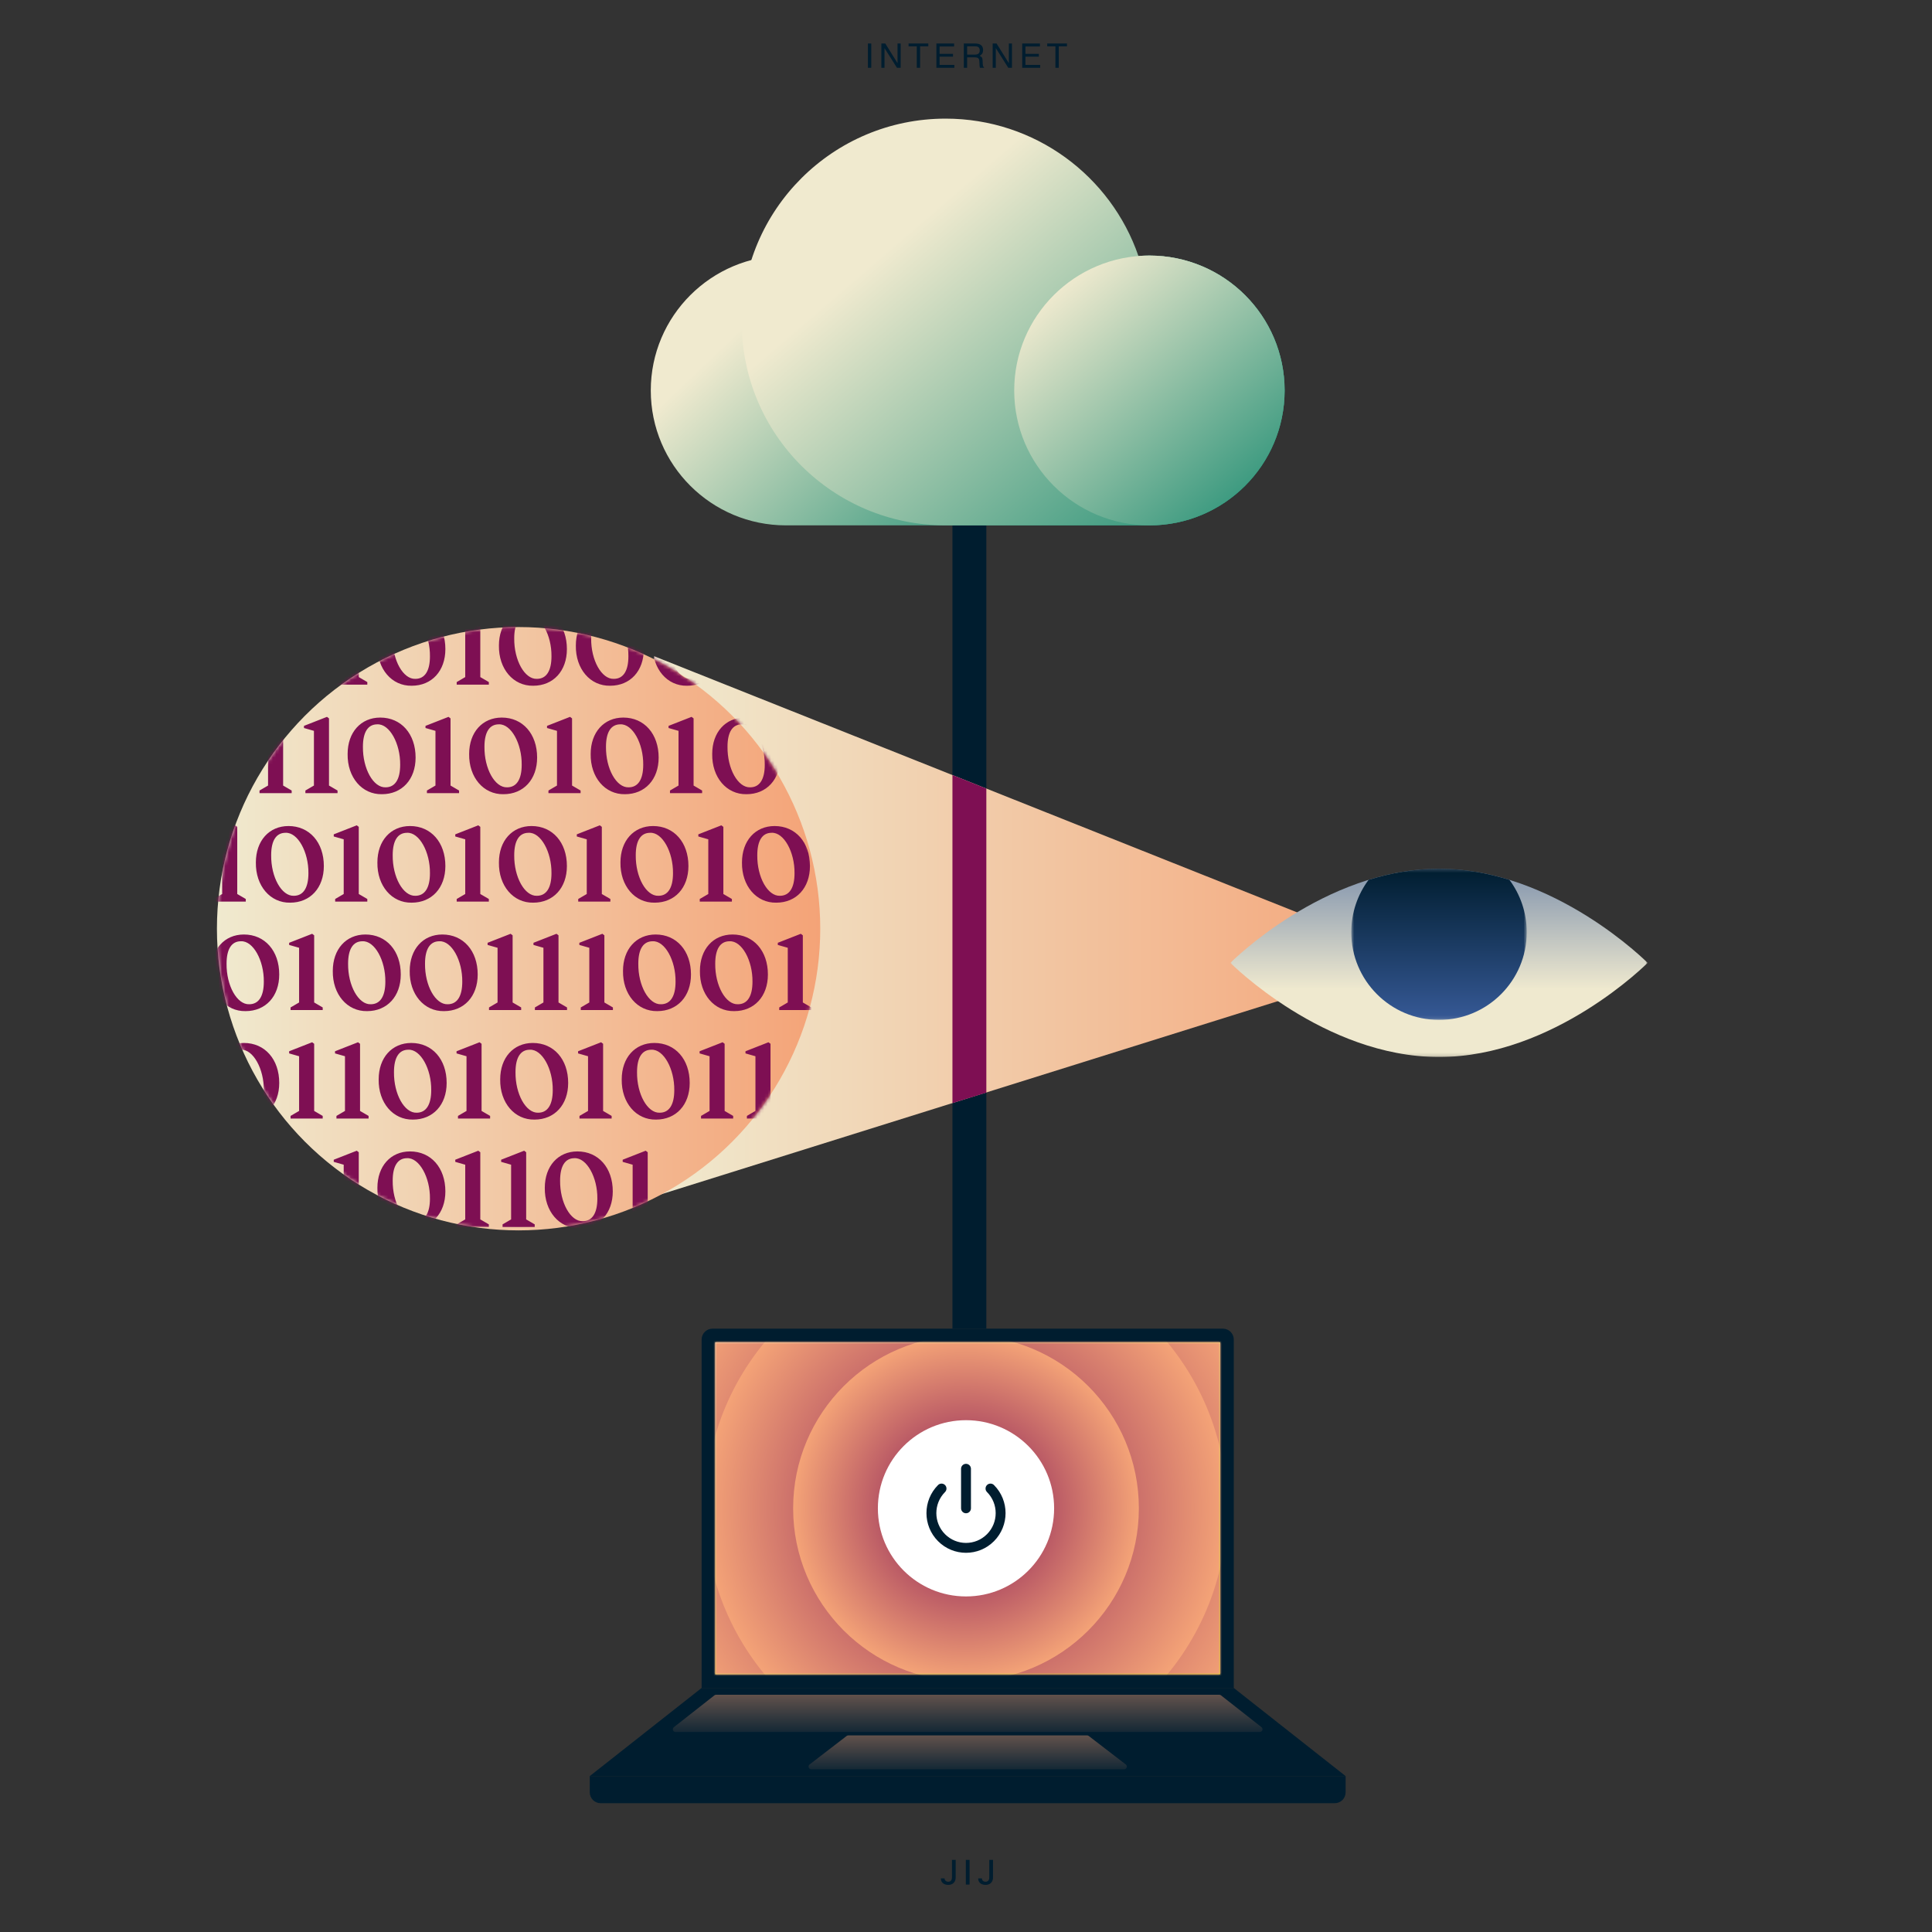 <?xml version="1.0" encoding="utf-8"?>
<svg xmlns="http://www.w3.org/2000/svg" width="570" height="570" viewBox="0 0 570 570" fill="none">
<rect x="0" y="0" width="570" height="570" fill="#333333" stroke="none"/>
<g clip-path="url(#clip0_0_1605)">
<path d="M280.86 548.727H281.954V553.884C281.954 554.35 281.862 554.749 281.677 555.08C281.495 555.412 281.238 555.665 280.907 555.84C280.575 556.013 280.187 556.099 279.742 556.099C279.332 556.099 278.964 556.025 278.637 555.876C278.313 555.727 278.056 555.51 277.867 555.226C277.68 554.939 277.586 554.591 277.586 554.182H278.677C278.677 554.383 278.723 554.557 278.815 554.704C278.91 554.851 279.039 554.965 279.202 555.048C279.368 555.129 279.557 555.169 279.77 555.169C280.002 555.169 280.199 555.121 280.36 555.023C280.523 554.924 280.647 554.778 280.733 554.587C280.818 554.395 280.86 554.161 280.86 553.884V548.727ZM286.049 548.727V556H284.951V548.727H286.049ZM291.873 548.727H292.967V553.884C292.967 554.35 292.875 554.749 292.69 555.08C292.508 555.412 292.251 555.665 291.92 555.84C291.588 556.013 291.2 556.099 290.755 556.099C290.345 556.099 289.977 556.025 289.65 555.876C289.326 555.727 289.069 555.51 288.88 555.226C288.693 554.939 288.599 554.591 288.599 554.182H289.689C289.689 554.383 289.736 554.557 289.828 554.704C289.923 554.851 290.052 554.965 290.215 555.048C290.381 555.129 290.57 555.169 290.783 555.169C291.015 555.169 291.212 555.121 291.373 555.023C291.536 554.924 291.66 554.778 291.746 554.587C291.831 554.395 291.873 554.161 291.873 553.884V548.727Z" fill="#001D2F"/>
<path fill-rule="evenodd" clip-rule="evenodd" d="M207 498H364L397 524H174L207 498Z" fill="#001D2F"/>
<path d="M174 524H397V528.8C397 530.567 395.567 532 393.8 532H177.2C175.433 532 174 530.567 174 528.8V524Z" fill="#001D2F"/>
<path fill-rule="evenodd" clip-rule="evenodd" d="M249.784 512.166C249.924 512.058 250.096 512 250.272 512H320.728C320.904 512 321.076 512.058 321.216 512.166L332.136 520.566C332.741 521.032 332.412 522 331.648 522H239.352C238.588 522 238.259 521.032 238.864 520.566L249.784 512.166Z" fill="url(#paint0_linear_0_1605)"/>
<path fill-rule="evenodd" clip-rule="evenodd" d="M210.782 500.171C210.923 500.06 211.097 500 211.277 500H359.723C359.903 500 360.077 500.06 360.218 500.171L372.181 509.571C372.779 510.04 372.447 511 371.687 511H199.313C198.553 511 198.221 510.04 198.819 509.571L210.782 500.171Z" fill="url(#paint1_linear_0_1605)"/>
<path d="M207 395.2C207 393.433 208.433 392 210.2 392H360.8C362.567 392 364 393.433 364 395.2V498H207V395.2Z" fill="#001D2F"/>
<rect x="211" y="396" width="149" height="98" fill="url(#paint2_linear_0_1605)"/>
<mask id="mask0_0_1605" style="mask-type:luminance" maskUnits="userSpaceOnUse" x="211" y="396" width="149" height="98">
<rect x="211" y="396" width="149" height="98" fill="white"/>
</mask>
<g mask="url(#mask0_0_1605)">
<circle cx="285" cy="445" r="92" fill="url(#paint3_radial_0_1605)"/>
<circle cx="285" cy="445" r="77" fill="url(#paint4_radial_0_1605)"/>
<circle cx="285" cy="445" r="51" fill="url(#paint5_radial_0_1605)"/>
<circle cx="285" cy="445" r="26" fill="white"/>
<path d="M276.749 438.138C277.317 437.567 278.24 437.565 278.811 438.133C279.382 438.702 279.384 439.625 278.816 440.196C275.395 443.631 275.396 449.201 278.817 452.635C282.235 456.066 287.773 456.066 291.191 452.635C294.612 449.201 294.612 443.631 291.192 440.196C290.624 439.625 290.626 438.702 291.196 438.133C291.767 437.565 292.691 437.567 293.259 438.138C297.812 442.711 297.811 450.121 293.257 454.694C288.699 459.269 281.308 459.269 276.751 454.694C272.196 450.121 272.195 442.711 276.749 438.138Z" fill="#001D2F"/>
<path d="M284.999 431.875C285.747 431.875 286.364 432.438 286.448 433.163L286.458 433.333L286.462 445C286.462 445.805 285.81 446.458 285.004 446.458C284.256 446.459 283.64 445.896 283.555 445.171L283.545 445L283.542 433.334C283.541 432.528 284.194 431.875 284.999 431.875Z" fill="#001D2F"/>
</g>
<rect x="281" y="155" width="10" height="237" fill="#001D2F"/>
<mask id="mask1_0_1605" style="mask-type:luminance" maskUnits="userSpaceOnUse" x="281" y="155" width="10" height="237">
<rect x="281" y="155" width="10" height="237" fill="white"/>
</mask>
<g mask="url(#mask1_0_1605)">
</g>
<path d="M256.067 12.827H257.048V20H256.067V12.827ZM260.03 12.827H261.178L264.801 18.638V12.827H265.724V20H264.635L260.958 14.194V20H260.03V12.827ZM273.877 12.827V13.682H271.46V20H270.473V13.682H268.056V12.827H273.877ZM276.263 12.827H281.492V13.706H277.21V15.884H281.17V16.714H277.21V19.145H281.566V20H276.263V12.827ZM287.575 16.113C288.031 16.113 288.39 16.022 288.654 15.84C288.921 15.658 289.054 15.329 289.054 14.854C289.054 14.342 288.869 13.994 288.498 13.809C288.299 13.711 288.034 13.662 287.702 13.662H285.329V16.113H287.575ZM284.357 12.827H287.678C288.224 12.827 288.675 12.907 289.03 13.066C289.704 13.372 290.041 13.937 290.041 14.761C290.041 15.19 289.951 15.542 289.772 15.815C289.596 16.089 289.349 16.309 289.03 16.475C289.31 16.588 289.52 16.738 289.66 16.924C289.803 17.109 289.883 17.41 289.899 17.827L289.933 18.789C289.943 19.062 289.966 19.266 290.002 19.399C290.06 19.627 290.165 19.774 290.314 19.839V20H289.123C289.09 19.938 289.064 19.858 289.045 19.761C289.025 19.663 289.009 19.474 288.996 19.194L288.937 17.998C288.915 17.529 288.74 17.215 288.415 17.056C288.229 16.968 287.938 16.924 287.541 16.924H285.329V20H284.357V12.827ZM292.867 12.827H294.014L297.637 18.638V12.827H298.56V20H297.471L293.794 14.194V20H292.867V12.827ZM301.586 12.827H306.815V13.706H302.533V15.884H306.493V16.714H302.533V19.145H306.889V20H301.586V12.827ZM314.783 12.827V13.682H312.366V20H311.379V13.682H308.963V12.827H314.783Z" fill="#001D2F"/>
<g clip-path="url(#clip1_0_1605)">
<path d="M339.111 75.405C323.68 75.405 296.834 84.147 282.133 96.937C269.954 84.147 247.319 75.405 231.889 75.405C209.859 75.405 192 93.223 192 115.203C192 137.182 209.859 155 231.889 155C247.319 155 323.68 155 339.111 155C361.141 155 379 137.182 379 115.203C379 93.223 361.141 75.405 339.111 75.405Z" fill="url(#paint6_linear_0_1605)"/>
<path d="M339.111 75.405C338.021 75.405 336.941 75.45 335.874 75.536C327.771 51.953 305.357 35 278.973 35C245.759 35 218.834 61.863 218.834 95C218.834 128.137 245.759 155 278.973 155C291.378 155 328.875 155 339.111 155C361.141 155 379 137.182 379 115.203C379 93.223 361.141 75.405 339.111 75.405Z" fill="url(#paint7_linear_0_1605)"/>
<path d="M339.111 155C361.141 155 379 137.182 379 115.203C379 93.223 361.141 75.405 339.111 75.405C317.081 75.405 299.222 93.223 299.222 115.203C299.222 137.182 317.081 155 339.111 155Z" fill="url(#paint8_linear_0_1605)"/>
</g>
<path fill-rule="evenodd" clip-rule="evenodd" d="M193 193.607L417 282.845L193 353V193.607Z" fill="url(#paint9_linear_0_1605)"/>
<circle cx="153" cy="274" r="89" fill="url(#paint10_linear_0_1605)"/>
<mask id="mask2_0_1605" style="mask-type:luminance" maskUnits="userSpaceOnUse" x="64" y="185" width="178" height="178">
<circle cx="153" cy="274" r="89" fill="white"/>
</mask>
<g mask="url(#mask2_0_1605)">
<path d="M69.995 199.76V179.95L69.4 179.495L62.61 182.155V182.785L65.55 183.625V199.76L63.03 201.23V202H72.515V201.23L69.995 199.76ZM75.489 190.45C75.384 197.345 79.724 202.42 85.604 202.315C91.519 202.315 95.544 197.975 95.544 191.5C95.544 184.535 91.309 179.705 85.114 179.705C79.409 179.705 75.489 184.045 75.489 190.45ZM90.994 193.635C90.994 197.94 89.489 200.285 86.689 200.285C83.084 200.425 79.934 194.79 80.004 188.315C80.004 184.01 81.474 181.7 84.239 181.7C87.844 181.525 91.064 187.37 90.994 193.635ZM105.849 199.76V179.95L105.254 179.495L98.465 182.155V182.785L101.404 183.625V199.76L98.885 201.23V202H108.369V201.23L105.849 199.76ZM111.344 190.45C111.239 197.345 115.579 202.42 121.459 202.315C127.374 202.315 131.399 197.975 131.399 191.5C131.399 184.535 127.164 179.705 120.969 179.705C115.264 179.705 111.344 184.045 111.344 190.45ZM126.849 193.635C126.849 197.94 125.344 200.285 122.544 200.285C118.939 200.425 115.789 194.79 115.859 188.315C115.859 184.01 117.329 181.7 120.094 181.7C123.699 181.525 126.919 187.37 126.849 193.635ZM141.704 199.76V179.95L141.109 179.495L134.319 182.155V182.785L137.259 183.625V199.76L134.739 201.23V202H144.224V201.23L141.704 199.76ZM147.198 190.45C147.093 197.345 151.433 202.42 157.313 202.315C163.228 202.315 167.253 197.975 167.253 191.5C167.253 184.535 163.018 179.705 156.823 179.705C151.118 179.705 147.198 184.045 147.198 190.45ZM162.703 193.635C162.703 197.94 161.198 200.285 158.398 200.285C154.793 200.425 151.643 194.79 151.713 188.315C151.713 184.01 153.183 181.7 155.948 181.7C159.553 181.525 162.773 187.37 162.703 193.635ZM169.893 190.45C169.788 197.345 174.128 202.42 180.008 202.315C185.923 202.315 189.948 197.975 189.948 191.5C189.948 184.535 185.713 179.705 179.518 179.705C173.813 179.705 169.893 184.045 169.893 190.45ZM185.398 193.635C185.398 197.94 183.893 200.285 181.093 200.285C177.488 200.425 174.338 194.79 174.408 188.315C174.408 184.01 175.878 181.7 178.643 181.7C182.248 181.525 185.468 187.37 185.398 193.635ZM192.589 190.45C192.484 197.345 196.824 202.42 202.704 202.315C208.619 202.315 212.644 197.975 212.644 191.5C212.644 184.535 208.409 179.705 202.214 179.705C196.509 179.705 192.589 184.045 192.589 190.45ZM208.094 193.635C208.094 197.94 206.589 200.285 203.789 200.285C200.184 200.425 197.034 194.79 197.104 188.315C197.104 184.01 198.574 181.7 201.339 181.7C204.944 181.525 208.164 187.37 208.094 193.635ZM215.284 190.45C215.179 197.345 219.519 202.42 225.399 202.315C231.314 202.315 235.339 197.975 235.339 191.5C235.339 184.535 231.104 179.705 224.909 179.705C219.204 179.705 215.284 184.045 215.284 190.45ZM230.789 193.635C230.789 197.94 229.284 200.285 226.484 200.285C222.879 200.425 219.729 194.79 219.799 188.315C219.799 184.01 221.269 181.7 224.034 181.7C227.639 181.525 230.859 187.37 230.789 193.635ZM69.995 231.76V211.95L69.4 211.495L62.61 214.155V214.785L65.55 215.625V231.76L63.03 233.23V234H72.515V233.23L69.995 231.76ZM83.53 231.76V211.95L82.935 211.495L76.145 214.155V214.785L79.085 215.625V231.76L76.565 233.23V234H86.05V233.23L83.53 231.76ZM97.065 231.76V211.95L96.47 211.495L89.68 214.155V214.785L92.62 215.625V231.76L90.1 233.23V234H99.585V233.23L97.065 231.76ZM102.559 222.45C102.454 229.345 106.794 234.42 112.674 234.315C118.589 234.315 122.614 229.975 122.614 223.5C122.614 216.535 118.379 211.705 112.184 211.705C106.479 211.705 102.559 216.045 102.559 222.45ZM118.064 225.635C118.064 229.94 116.559 232.285 113.759 232.285C110.154 232.425 107.004 226.79 107.074 220.315C107.074 216.01 108.544 213.7 111.309 213.7C114.914 213.525 118.134 219.37 118.064 225.635ZM132.92 231.76V211.95L132.325 211.495L125.535 214.155V214.785L128.475 215.625V231.76L125.955 233.23V234H135.44V233.23L132.92 231.76ZM138.414 222.45C138.309 229.345 142.649 234.42 148.529 234.315C154.444 234.315 158.469 229.975 158.469 223.5C158.469 216.535 154.234 211.705 148.039 211.705C142.334 211.705 138.414 216.045 138.414 222.45ZM153.919 225.635C153.919 229.94 152.414 232.285 149.614 232.285C146.009 232.425 142.859 226.79 142.929 220.315C142.929 216.01 144.399 213.7 147.164 213.7C150.769 213.525 153.989 219.37 153.919 225.635ZM168.774 231.76V211.95L168.179 211.495L161.389 214.155V214.785L164.329 215.625V231.76L161.809 233.23V234H171.294V233.23L168.774 231.76ZM174.268 222.45C174.163 229.345 178.503 234.42 184.383 234.315C190.298 234.315 194.323 229.975 194.323 223.5C194.323 216.535 190.088 211.705 183.893 211.705C178.188 211.705 174.268 216.045 174.268 222.45ZM189.773 225.635C189.773 229.94 188.268 232.285 185.468 232.285C181.863 232.425 178.713 226.79 178.783 220.315C178.783 216.01 180.253 213.7 183.018 213.7C186.623 213.525 189.843 219.37 189.773 225.635ZM204.629 231.76V211.95L204.034 211.495L197.244 214.155V214.785L200.184 215.625V231.76L197.664 233.23V234H207.149V233.23L204.629 231.76ZM210.123 222.45C210.018 229.345 214.358 234.42 220.238 234.315C226.153 234.315 230.178 229.975 230.178 223.5C230.178 216.535 225.943 211.705 219.748 211.705C214.043 211.705 210.123 216.045 210.123 222.45ZM225.628 225.635C225.628 229.94 224.123 232.285 221.323 232.285C217.718 232.425 214.568 226.79 214.638 220.315C214.638 216.01 216.108 213.7 218.873 213.7C222.478 213.525 225.698 219.37 225.628 225.635ZM69.995 263.76V243.95L69.4 243.495L62.61 246.155V246.785L65.55 247.625V263.76L63.03 265.23V266H72.515V265.23L69.995 263.76ZM75.489 254.45C75.384 261.345 79.724 266.42 85.604 266.315C91.519 266.315 95.544 261.975 95.544 255.5C95.544 248.535 91.309 243.705 85.114 243.705C79.409 243.705 75.489 248.045 75.489 254.45ZM90.994 257.635C90.994 261.94 89.489 264.285 86.689 264.285C83.084 264.425 79.934 258.79 80.004 252.315C80.004 248.01 81.474 245.7 84.239 245.7C87.844 245.525 91.064 251.37 90.994 257.635ZM105.849 263.76V243.95L105.254 243.495L98.465 246.155V246.785L101.404 247.625V263.76L98.885 265.23V266H108.369V265.23L105.849 263.76ZM111.344 254.45C111.239 261.345 115.579 266.42 121.459 266.315C127.374 266.315 131.399 261.975 131.399 255.5C131.399 248.535 127.164 243.705 120.969 243.705C115.264 243.705 111.344 248.045 111.344 254.45ZM126.849 257.635C126.849 261.94 125.344 264.285 122.544 264.285C118.939 264.425 115.789 258.79 115.859 252.315C115.859 248.01 117.329 245.7 120.094 245.7C123.699 245.525 126.919 251.37 126.849 257.635ZM141.704 263.76V243.95L141.109 243.495L134.319 246.155V246.785L137.259 247.625V263.76L134.739 265.23V266H144.224V265.23L141.704 263.76ZM147.198 254.45C147.093 261.345 151.433 266.42 157.313 266.315C163.228 266.315 167.253 261.975 167.253 255.5C167.253 248.535 163.018 243.705 156.823 243.705C151.118 243.705 147.198 248.045 147.198 254.45ZM162.703 257.635C162.703 261.94 161.198 264.285 158.398 264.285C154.793 264.425 151.643 258.79 151.713 252.315C151.713 248.01 153.183 245.7 155.948 245.7C159.553 245.525 162.773 251.37 162.703 257.635ZM177.558 263.76V243.95L176.963 243.495L170.173 246.155V246.785L173.113 247.625V263.76L170.593 265.23V266H180.078V265.23L177.558 263.76ZM183.053 254.45C182.948 261.345 187.288 266.42 193.168 266.315C199.083 266.315 203.108 261.975 203.108 255.5C203.108 248.535 198.873 243.705 192.678 243.705C186.973 243.705 183.053 248.045 183.053 254.45ZM198.558 257.635C198.558 261.94 197.053 264.285 194.253 264.285C190.648 264.425 187.498 258.79 187.568 252.315C187.568 248.01 189.038 245.7 191.803 245.7C195.408 245.525 198.628 251.37 198.558 257.635ZM213.413 263.76V243.95L212.818 243.495L206.028 246.155V246.785L208.968 247.625V263.76L206.448 265.23V266H215.933V265.23L213.413 263.76ZM218.907 254.45C218.802 261.345 223.142 266.42 229.022 266.315C234.937 266.315 238.962 261.975 238.962 255.5C238.962 248.535 234.727 243.705 228.532 243.705C222.827 243.705 218.907 248.045 218.907 254.45ZM234.412 257.635C234.412 261.94 232.907 264.285 230.107 264.285C226.502 264.425 223.352 258.79 223.422 252.315C223.422 248.01 224.892 245.7 227.657 245.7C231.262 245.525 234.482 251.37 234.412 257.635ZM62.33 286.45C62.225 293.345 66.565 298.42 72.445 298.315C78.36 298.315 82.385 293.975 82.385 287.5C82.385 280.535 78.15 275.705 71.955 275.705C66.25 275.705 62.33 280.045 62.33 286.45ZM77.835 289.635C77.835 293.94 76.33 296.285 73.53 296.285C69.925 296.425 66.775 290.79 66.845 284.315C66.845 280.01 68.315 277.7 71.08 277.7C74.685 277.525 77.905 283.37 77.835 289.635ZM92.69 295.76V275.95L92.095 275.495L85.305 278.155V278.785L88.245 279.625V295.76L85.725 297.23V298H95.21V297.23L92.69 295.76ZM98.184 286.45C98.079 293.345 102.419 298.42 108.299 298.315C114.214 298.315 118.239 293.975 118.239 287.5C118.239 280.535 114.004 275.705 107.809 275.705C102.104 275.705 98.184 280.045 98.184 286.45ZM113.689 289.635C113.689 293.94 112.184 296.285 109.384 296.285C105.779 296.425 102.629 290.79 102.699 284.315C102.699 280.01 104.169 277.7 106.934 277.7C110.539 277.525 113.759 283.37 113.689 289.635ZM120.88 286.45C120.775 293.345 125.115 298.42 130.995 298.315C136.91 298.315 140.935 293.975 140.935 287.5C140.935 280.535 136.7 275.705 130.505 275.705C124.8 275.705 120.88 280.045 120.88 286.45ZM136.385 289.635C136.385 293.94 134.88 296.285 132.08 296.285C128.475 296.425 125.325 290.79 125.395 284.315C125.395 280.01 126.865 277.7 129.63 277.7C133.235 277.525 136.455 283.37 136.385 289.635ZM151.24 295.76V275.95L150.645 275.495L143.855 278.155V278.785L146.795 279.625V295.76L144.275 297.23V298H153.76V297.23L151.24 295.76ZM164.775 295.76V275.95L164.18 275.495L157.39 278.155V278.785L160.33 279.625V295.76L157.81 297.23V298H167.295V297.23L164.775 295.76ZM178.31 295.76V275.95L177.715 275.495L170.925 278.155V278.785L173.865 279.625V295.76L171.345 297.23V298H180.83V297.23L178.31 295.76ZM183.805 286.45C183.7 293.345 188.04 298.42 193.92 298.315C199.835 298.315 203.86 293.975 203.86 287.5C203.86 280.535 199.625 275.705 193.43 275.705C187.725 275.705 183.805 280.045 183.805 286.45ZM199.31 289.635C199.31 293.94 197.805 296.285 195.005 296.285C191.4 296.425 188.25 290.79 188.32 284.315C188.32 280.01 189.79 277.7 192.555 277.7C196.16 277.525 199.38 283.37 199.31 289.635ZM206.5 286.45C206.395 293.345 210.735 298.42 216.615 298.315C222.53 298.315 226.555 293.975 226.555 287.5C226.555 280.535 222.32 275.705 216.125 275.705C210.42 275.705 206.5 280.045 206.5 286.45ZM222.005 289.635C222.005 293.94 220.5 296.285 217.7 296.285C214.095 296.425 210.945 290.79 211.015 284.315C211.015 280.01 212.485 277.7 215.25 277.7C218.855 277.525 222.075 283.37 222.005 289.635ZM236.86 295.76V275.95L236.265 275.495L229.475 278.155V278.785L232.415 279.625V295.76L229.895 297.23V298H239.38V297.23L236.86 295.76ZM62.33 318.45C62.225 325.345 66.565 330.42 72.445 330.315C78.36 330.315 82.385 325.975 82.385 319.5C82.385 312.535 78.15 307.705 71.955 307.705C66.25 307.705 62.33 312.045 62.33 318.45ZM77.835 321.635C77.835 325.94 76.33 328.285 73.53 328.285C69.925 328.425 66.775 322.79 66.845 316.315C66.845 312.01 68.315 309.7 71.08 309.7C74.685 309.525 77.905 315.37 77.835 321.635ZM92.69 327.76V307.95L92.095 307.495L85.305 310.155V310.785L88.245 311.625V327.76L85.725 329.23V330H95.21V329.23L92.69 327.76ZM106.225 327.76V307.95L105.63 307.495L98.841 310.155V310.785L101.78 311.625V327.76L99.26 329.23V330H108.745V329.23L106.225 327.76ZM111.72 318.45C111.615 325.345 115.955 330.42 121.835 330.315C127.75 330.315 131.775 325.975 131.775 319.5C131.775 312.535 127.54 307.705 121.345 307.705C115.64 307.705 111.72 312.045 111.72 318.45ZM127.225 321.635C127.225 325.94 125.72 328.285 122.92 328.285C119.315 328.425 116.165 322.79 116.235 316.315C116.235 312.01 117.705 309.7 120.47 309.7C124.075 309.525 127.295 315.37 127.225 321.635ZM142.08 327.76V307.95L141.485 307.495L134.695 310.155V310.785L137.635 311.625V327.76L135.115 329.23V330H144.6V329.23L142.08 327.76ZM147.574 318.45C147.469 325.345 151.809 330.42 157.689 330.315C163.604 330.315 167.629 325.975 167.629 319.5C167.629 312.535 163.394 307.705 157.199 307.705C151.494 307.705 147.574 312.045 147.574 318.45ZM163.079 321.635C163.079 325.94 161.574 328.285 158.774 328.285C155.169 328.425 152.019 322.79 152.089 316.315C152.089 312.01 153.559 309.7 156.324 309.7C159.929 309.525 163.149 315.37 163.079 321.635ZM177.934 327.76V307.95L177.339 307.495L170.549 310.155V310.785L173.489 311.625V327.76L170.969 329.23V330H180.454V329.23L177.934 327.76ZM183.429 318.45C183.324 325.345 187.664 330.42 193.544 330.315C199.459 330.315 203.484 325.975 203.484 319.5C203.484 312.535 199.249 307.705 193.054 307.705C187.349 307.705 183.429 312.045 183.429 318.45ZM198.934 321.635C198.934 325.94 197.429 328.285 194.629 328.285C191.024 328.425 187.874 322.79 187.944 316.315C187.944 312.01 189.414 309.7 192.179 309.7C195.784 309.525 199.004 315.37 198.934 321.635ZM213.789 327.76V307.95L213.194 307.495L206.404 310.155V310.785L209.344 311.625V327.76L206.824 329.23V330H216.309V329.23L213.789 327.76ZM227.324 327.76V307.95L226.729 307.495L219.939 310.155V310.785L222.879 311.625V327.76L220.359 329.23V330H229.844V329.23L227.324 327.76ZM69.995 359.76V339.95L69.4 339.495L62.61 342.155V342.785L65.55 343.625V359.76L63.03 361.23V362H72.515V361.23L69.995 359.76ZM75.489 350.45C75.384 357.345 79.724 362.42 85.604 362.315C91.519 362.315 95.544 357.975 95.544 351.5C95.544 344.535 91.309 339.705 85.114 339.705C79.409 339.705 75.489 344.045 75.489 350.45ZM90.994 353.635C90.994 357.94 89.489 360.285 86.689 360.285C83.084 360.425 79.934 354.79 80.004 348.315C80.004 344.01 81.474 341.7 84.239 341.7C87.844 341.525 91.064 347.37 90.994 353.635ZM105.849 359.76V339.95L105.254 339.495L98.465 342.155V342.785L101.404 343.625V359.76L98.885 361.23V362H108.369V361.23L105.849 359.76ZM111.344 350.45C111.239 357.345 115.579 362.42 121.459 362.315C127.374 362.315 131.399 357.975 131.399 351.5C131.399 344.535 127.164 339.705 120.969 339.705C115.264 339.705 111.344 344.045 111.344 350.45ZM126.849 353.635C126.849 357.94 125.344 360.285 122.544 360.285C118.939 360.425 115.789 354.79 115.859 348.315C115.859 344.01 117.329 341.7 120.094 341.7C123.699 341.525 126.919 347.37 126.849 353.635ZM141.704 359.76V339.95L141.109 339.495L134.319 342.155V342.785L137.259 343.625V359.76L134.739 361.23V362H144.224V361.23L141.704 359.76ZM155.239 359.76V339.95L154.644 339.495L147.854 342.155V342.785L150.794 343.625V359.76L148.274 361.23V362H157.759V361.23L155.239 359.76ZM160.733 350.45C160.628 357.345 164.968 362.42 170.848 362.315C176.763 362.315 180.788 357.975 180.788 351.5C180.788 344.535 176.553 339.705 170.358 339.705C164.653 339.705 160.733 344.045 160.733 350.45ZM176.238 353.635C176.238 357.94 174.733 360.285 171.933 360.285C168.328 360.425 165.178 354.79 165.248 348.315C165.248 344.01 166.718 341.7 169.483 341.7C173.088 341.525 176.308 347.37 176.238 353.635ZM191.094 359.76V339.95L190.499 339.495L183.709 342.155V342.785L186.649 343.625V359.76L184.129 361.23V362H193.614V361.23L191.094 359.76Z" fill="#7E0F53"/>
</g>
<mask id="mask3_0_1605" style="mask-type:luminance" maskUnits="userSpaceOnUse" x="363" y="256" width="124" height="56">
<path fill-rule="evenodd" clip-rule="evenodd" d="M363 256.296H486.102V311.851H363V256.296Z" fill="white"/>
</mask>
<g mask="url(#mask3_0_1605)">
<path fill-rule="evenodd" clip-rule="evenodd" d="M486.102 284.074C486.102 284.074 458.545 311.851 424.551 311.851C390.557 311.851 363 284.074 363 284.074C363 284.074 390.557 256.296 424.551 256.296C458.545 256.296 486.102 284.074 486.102 284.074" fill="url(#paint11_linear_0_1605)"/>
</g>
<mask id="mask4_0_1605" style="mask-type:luminance" maskUnits="userSpaceOnUse" x="398" y="256" width="53" height="45">
<path fill-rule="evenodd" clip-rule="evenodd" d="M398.667 256.296H450.435V300.904H398.667V256.296Z" fill="white"/>
</mask>
<g mask="url(#mask4_0_1605)">
<path fill-rule="evenodd" clip-rule="evenodd" d="M403.773 259.584C400.566 263.895 398.667 269.236 398.667 275.021C398.667 289.316 410.256 300.904 424.551 300.904C438.846 300.904 450.435 289.316 450.435 275.021C450.435 269.236 448.536 263.895 445.329 259.584C438.838 257.576 431.843 256.296 424.551 256.296C417.259 256.296 410.264 257.576 403.773 259.584" fill="url(#paint12_linear_0_1605)"/>
</g>
<path d="M281 228.65L291 232.65V322.35L281 325.45V228.65Z" fill="#7E0F53"/>
</g>
<defs>
<linearGradient id="paint0_linear_0_1605" x1="133.847" y1="493.346" x2="133.847" y2="524.615" gradientUnits="userSpaceOnUse">
<stop stop-color="#F19F76"/>
<stop offset="1" stop-color="#001D2F"/>
</linearGradient>
<linearGradient id="paint1_linear_0_1605" x1="8.772" y1="479.48" x2="8.772" y2="513.876" gradientUnits="userSpaceOnUse">
<stop stop-color="#F19F76"/>
<stop offset="1" stop-color="#001D2F"/>
</linearGradient>
<linearGradient id="paint2_linear_0_1605" x1="113.433" y1="432.418" x2="194.919" y2="594.668" gradientUnits="userSpaceOnUse">
<stop offset="0" stop-color="#F0EACF"/>
<stop offset="1" stop-color="#D4E300"/>
</linearGradient>
<radialGradient id="paint3_radial_0_1605" cx="0" cy="0" r="1" gradientUnits="userSpaceOnUse" gradientTransform="translate(285 445) rotate(90) scale(92)">
<stop stop-color="#7E0F53"/>
<stop offset="1" stop-color="#F4A377"/>
</radialGradient>
<radialGradient id="paint4_radial_0_1605" cx="0" cy="0" r="1" gradientUnits="userSpaceOnUse" gradientTransform="translate(285 445) rotate(90) scale(77)">
<stop stop-color="#7E0F53"/>
<stop offset="1" stop-color="#F4A377"/>
</radialGradient>
<radialGradient id="paint5_radial_0_1605" cx="0" cy="0" r="1" gradientUnits="userSpaceOnUse" gradientTransform="translate(285 445) rotate(90) scale(51)">
<stop stop-color="#7E0F53"/>
<stop offset="1" stop-color="#F4A377"/>
</radialGradient>
<linearGradient id="paint6_linear_0_1605" x1="192" y1="78" x2="291" y2="182" gradientUnits="userSpaceOnUse">
<stop offset="0.223" stop-color="#F0EACF"/>
<stop offset="1" stop-color="#0F866C"/>
</linearGradient>
<linearGradient id="paint7_linear_0_1605" x1="258" y1="77" x2="350" y2="184" gradientUnits="userSpaceOnUse">
<stop stop-color="#F0EACF"/>
<stop offset="1" stop-color="#0F866C"/>
</linearGradient>
<linearGradient id="paint8_linear_0_1605" x1="301.5" y1="91" x2="370" y2="169.5" gradientUnits="userSpaceOnUse">
<stop offset="0.021" stop-color="#F0EACF"/>
<stop offset="1" stop-color="#0F866C"/>
</linearGradient>
<linearGradient id="paint9_linear_0_1605" x1="193" y1="353" x2="417" y2="353" gradientUnits="userSpaceOnUse">
<stop stop-color="#F0EACF"/>
<stop offset="1" stop-color="#F4A377"/>
</linearGradient>
<linearGradient id="paint10_linear_0_1605" x1="64" y1="363" x2="242" y2="363" gradientUnits="userSpaceOnUse">
<stop stop-color="#F0EACF"/>
<stop offset="1" stop-color="#F4A377"/>
</linearGradient>
<linearGradient id="paint11_linear_0_1605" x1="490.729" y1="291.885" x2="490.729" y2="232.153" gradientUnits="userSpaceOnUse">
<stop stop-color="#EFE9CF"/>
<stop offset="1" stop-color="#365996"/>
</linearGradient>
<linearGradient id="paint12_linear_0_1605" x1="398.667" y1="256.296" x2="398.667" y2="300.904" gradientUnits="userSpaceOnUse">
<stop stop-color="#001D2F"/>
<stop offset="1" stop-color="#365996"/>
</linearGradient>
<clipPath id="clip0_0_1605">
<rect width="570" height="570" fill="white"/>
</clipPath>
<clipPath id="clip1_0_1605">
<rect width="187" height="120" fill="white" transform="translate(192 35)"/>
</clipPath>
</defs>
</svg>